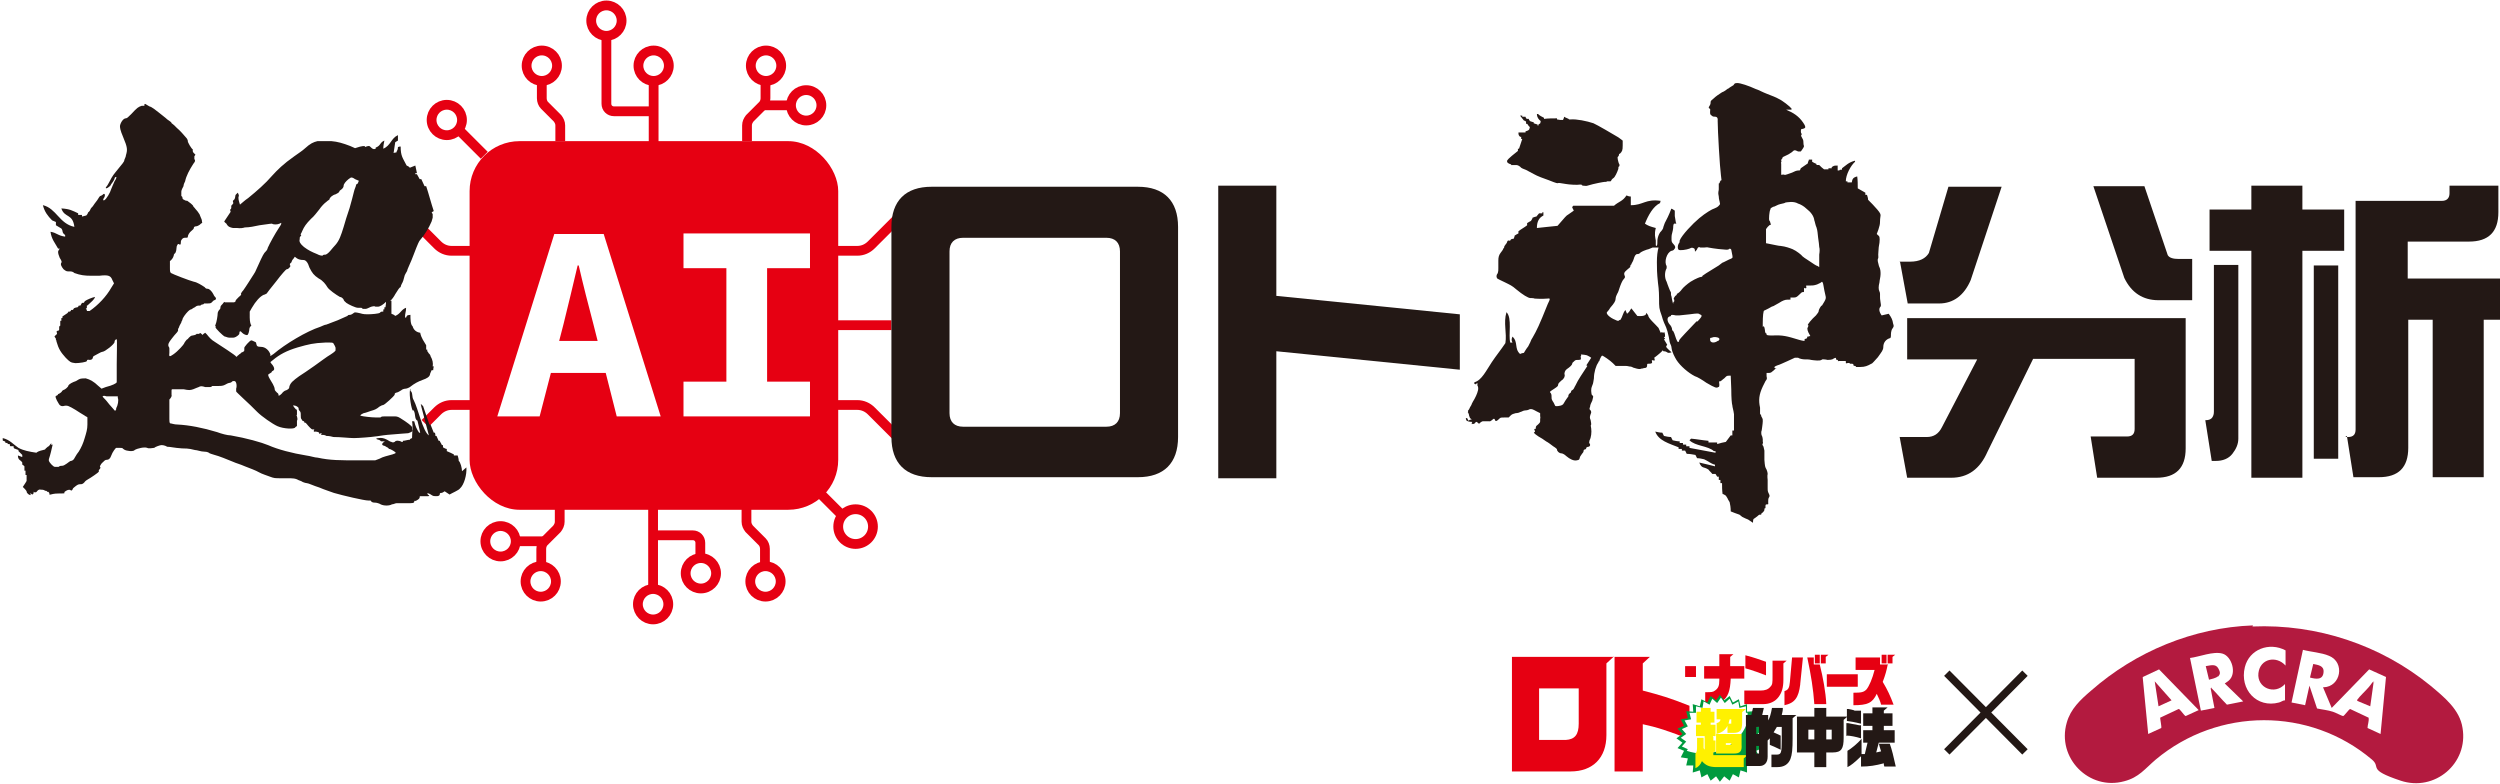 <?xml version="1.0" encoding="UTF-8"?>
<svg id="_レイヤー_1" data-name="レイヤー_1" xmlns="http://www.w3.org/2000/svg" xmlns:xlink="http://www.w3.org/1999/xlink" version="1.1" viewBox="0 0 460.5 144.4">
  <!-- Generator: Adobe Illustrator 29.0.1, SVG Export Plug-In . SVG Version: 2.1.0 Build 192)  -->
  <defs>
    <style>
      .st0, .st1, .st2, .st3 {
        fill: none;
      }

      .st4 {
        mask: url(#mask);
      }

      .st5 {
        filter: url(#luminosity-noclip);
      }

      .st1 {
        stroke: #231815;
        stroke-width: 1.4px;
      }

      .st1, .st2 {
        stroke-miterlimit: 10;
      }

      .st6 {
        fill: #b31a3f;
      }

      .st7 {
        fill: #b31b3f;
      }

      .st8, .st9 {
        fill: #231815;
      }

      .st10 {
        clip-path: url(#clippath-1);
      }

      .st11 {
        clip-path: url(#clippath-2);
      }

      .st12 {
        fill: #fff;
      }

      .st13 {
        fill: #c75a62;
      }

      .st2, .st3 {
        stroke: #e60012;
        stroke-width: 1.8px;
      }

      .st14 {
        fill: #009a3e;
      }

      .st15 {
        fill: #d58586;
      }

      .st9 {
        fill-rule: evenodd;
      }

      .st16 {
        fill: #fff100;
      }

      .st17 {
        fill: #e60012;
      }

      .st18 {
        clip-path: url(#clippath);
      }

      .st19 {
        fill: url(#_名称未設定グラデーション_14);
      }

      .st20 {
        fill: url(#_名称未設定グラデーション_16);
      }

      .st3 {
        stroke-linejoin: round;
      }
    </style>
    <clipPath id="clippath">
      <rect class="st0" x="307.9" y="127.4" width="15.4" height="11.8"/>
    </clipPath>
    <filter id="luminosity-noclip" x="303.5" y="121.7" width="24.3" height="23.3" color-interpolation-filters="sRGB" filterUnits="userSpaceOnUse">
      <feFlood flood-color="#fff" result="bg"/>
      <feBlend in="SourceGraphic" in2="bg"/>
    </filter>
    <linearGradient id="_名称未設定グラデーション_14" data-name="名称未設定グラデーション 14" x1="-3041.5" y1="554.9" x2="-3041.3" y2="554.9" gradientTransform="translate(-251275.6 -45771.2) rotate(-180) scale(82.7 -82.7)" gradientUnits="userSpaceOnUse">
      <stop offset="0" stop-color="#fff"/>
      <stop offset="1" stop-color="#000"/>
    </linearGradient>
    <mask id="mask" x="303.5" y="121.7" width="24.3" height="23.3" maskUnits="userSpaceOnUse">
      <g class="st5">
        <rect class="st19" x="307.1" y="123.9" width="17.1" height="18.9" transform="translate(64.6 366.6) rotate(-65.8)"/>
      </g>
    </mask>
    <clipPath id="clippath-1">
      <rect class="st0" x="307.9" y="127.4" width="15.4" height="11.8"/>
    </clipPath>
    <clipPath id="clippath-2">
      <path class="st0" d="M322,131.3h-.4s0-1.2,0-1.2l-1.2.3-.2-1.2-1.1.6-.5-1.1-.9.8-.7-1-.7,1-.9-.8-.5,1.1-1.1-.6-.2,1.2-1.2-.3v1.2s-1.2,0-1.2,0l.3,1.2-1.2.2.6,1.1-1.1.5.8.9-1,.7,1,.7-.8.9,1.1.5-.2.3c.9.3,1.9.5,3,.5,4.5,0,8.2-3.4,8.6-7.7"/>
    </clipPath>
    <linearGradient id="_名称未設定グラデーション_16" data-name="名称未設定グラデーション 16" x1="-2989.6" y1="525.8" x2="-2989.4" y2="525.8" gradientTransform="translate(287273.2 50604.2) scale(96 -96)" gradientUnits="userSpaceOnUse">
      <stop offset="0" stop-color="#efefef"/>
      <stop offset="0" stop-color="#efefef"/>
      <stop offset="1" stop-color="#fff"/>
    </linearGradient>
  </defs>
  <g>
    <line class="st2" x1="154.1" y1="59.9" x2="164.2" y2="59.9"/>
    <g>
      <rect class="st17" x="86.5" y="26" width="67.9" height="67.9" rx="9.2" ry="9.2"/>
      <g>
        <path class="st12" d="M102.1,43.1h9.1l10.5,33.6h-8.1l-4.3-17c-.9-3.4-1.9-7.3-2.7-10.8h-.2c-.8,3.5-1.8,7.5-2.6,10.8l-4.4,17h-7.8l10.5-33.6ZM98.5,62.8h16.1v5.9h-16.1v-5.9Z"/>
        <path class="st12" d="M125.9,70.3h7.9v-20.9h-7.9v-6.4h23.3v6.4h-7.9v20.9h7.9v6.4h-23.3v-6.4Z"/>
      </g>
    </g>
    <path class="st2" d="M154.1,46.2h3.8c1,0,1.9-.4,2.6-1.1l4.7-4.7"/>
    <path class="st2" d="M154.1,74.6h3.8c1,0,1.9.4,2.6,1.1l4.7,4.7"/>
    <path class="st2" d="M87,74.6h-3.8c-1,0-1.9.4-2.6,1.1l-2.3,2.3"/>
    <path class="st2" d="M87,46.2h-3.8c-1,0-1.9-.4-2.6-1.1l-4.7-4.7"/>
    <circle class="st3" cx="82.3" cy="22.1" r="2.8"/>
    <line class="st3" x1="89.2" y1="28.6" x2="84.8" y2="24.2"/>
    <g>
      <circle class="st3" cx="157.6" cy="97" r="3.2"/>
      <line class="st3" x1="150.7" y1="90.5" x2="155.1" y2="94.9"/>
    </g>
    <g>
      <line class="st2" x1="120.4" y1="28" x2="120.4" y2="15.1"/>
      <circle class="st3" cx="120.4" cy="12.1" r="2.8"/>
    </g>
    <circle class="st3" cx="111.7" cy="3.8" r="2.8"/>
    <circle class="st3" cx="148.5" cy="19.4" r="2.8"/>
    <g>
      <g>
        <circle class="st3" cx="99.8" cy="12.1" r="2.8"/>
        <path class="st3" d="M103.2,26v-2.9c0-.5-.2-.9-.5-1.3l-2.4-2.4c-.3-.3-.5-.8-.5-1.3v-3.5"/>
      </g>
      <g>
        <circle class="st3" cx="141.1" cy="12.1" r="2.8"/>
        <path class="st3" d="M137.6,26v-2.9c0-.5.2-.9.5-1.3l2.4-2.4c.3-.3.5-.8.5-1.3v-3.5"/>
      </g>
    </g>
    <path class="st3" d="M119.8,20.5h-6.7c-.8,0-1.4-.6-1.4-1.4V6.6"/>
    <line class="st3" x1="140.6" y1="19.4" x2="146" y2="19.4"/>
    <g>
      <g>
        <line class="st2" x1="120.3" y1="91.2" x2="120.3" y2="108.4"/>
        <circle class="st3" cx="120.3" cy="111.3" r="2.8"/>
      </g>
      <circle class="st3" cx="129.1" cy="105.6" r="2.8"/>
      <circle class="st3" cx="92.2" cy="99.7" r="2.8"/>
      <g>
        <g>
          <circle class="st3" cx="141" cy="107.1" r="2.8"/>
          <path class="st3" d="M137.5,93.2v2.9c0,.5.2.9.5,1.3l2.4,2.4c.3.3.5.8.5,1.3v3.5"/>
        </g>
        <g>
          <circle class="st3" cx="99.6" cy="107.1" r="2.8"/>
          <path class="st3" d="M103.1,93.2v2.9c0,.5-.2.9-.5,1.3l-2.4,2.4c-.3.3-.5.8-.5,1.3v3.5"/>
        </g>
      </g>
      <path class="st3" d="M120.9,98.6h6.7c.8,0,1.4.6,1.4,1.4v2.7"/>
      <line class="st3" x1="100.2" y1="99.7" x2="94.7" y2="99.7"/>
    </g>
  </g>
  <g>
    <path class="st9" d="M278.3,30.4c.5,0,.7,0,.9,0,.2,0,.4,0,.8.3,0,0,.2.2.2.2,0,0,0,0,0,0,.3.2.7.3.9.4.3.2,1,.5,1.5.8s1.8.8,2.7,1.1c1.5.6,1.6.6,1.8.5,0,0,.3,0,1.4.2.5.1,2.1.2,2.5.1q.3,0,.3,0c0,0,.1.2.3.2.3,0,.6.1.8,0,1.3-.4,3-.7,3.2-.7h.3c0,0,0-.1.2-.1s.2,0,.3,0c0,0,.3,0,.2,0,0,0,0,0,0,0s.2,0,.2-.2c0,0,.2-.3.4-.4.3-.2.7-1.1.9-1.7,0-.3,0-.4.2-.5,0,0,0-.2,0-.3-.2-.3-.2-.6-.3-.9,0-.3-.1-.4,0-.5,0,0,.2-.2.2-.3s0-.3.2-.3c.4-.4.5-.6.5-1.5v-.9s-.8-.6-.8-.6c-1-.6-3.9-2.3-4.6-2.6-1.2-.4-3.1-.8-4.2-.7s-.1,0-.2,0c-.3-.2-.7-.3-1-.5,0,.2-.1.4-.2.6-.4,0-.7,0-1.1-.1v-.2c-.8,0-1.6,0-2.4.1v-.2c-.4-.2-.8-.4-1.1-.7h-.2c0,.6.3,1,.7,1.3-.1.5,0,.4-.4.6v.2c0,0-.1,0-.2,0v-.2c-.2,0-.4-.1-.7-.2v-.2c-.2,0-.4-.1-.7-.2,0-.1-.2-.2-.2-.4h-.4c0-.1-.2-.2-.2-.4h-.6s0,0,0-.2h-.4c.2.3.5.6.7.9.1,0,.3.1.4.2v.4c0,0,.2,0,.2,0,.2.2.2.4.5.6-.1.6-.2.6-.8.8v.2c-.4,0-.8,0-1.3,0,0,.4,0,.5.3.8h.2c0,.1,0,.2,0,.4h.2c-.2.6-.4,1.2-.6,1.8h-.2c0,.1,0,.2,0,.4-1.9,1.5-2,1.7-2,1.9s.1.4.8.6Z"/>
    <path class="st9" d="M346.6,58.1c-.5-.7-.5-1.2-.3-1.5.2-.2.2-.3.1-.9s-.1-.8-.1-1,0-.4,0-.5c0-.2,0-.3-.1-.5-.2-.4-.2-.9,0-1.7,0-.3.2-1,.2-1.5s0-.9-.3-1.5q-.3-1-.2-1.3c.2-.3,0-.5.1-1.3,0-.4.1-1.3.2-1.7.1-1,0-1.2-.3-1.4l-.2-.2.3-.8c.2-.7.3-.9.3-1.5s.1-.9.1-1.1,0-.4-.6-1.1c-.5-.6-1.2-1.3-1.7-1.8,0-.3-.1-.6-.2-.9h-.3c0-.1,0-.3,0-.4-.5-.3-.9-.5-1.4-.8,0-.7,0-1.5-.1-2.2-.8.2-.9.5-1,1.1h-.8s0-.1,0-.2h-.3c0-1.2.9-2.9,1.7-3.6v-.2c-1.2.3-1.7.9-2.4,1.4v.2c-.4.3-.2-.2-.5.2h-.3c0-.3,0-.6,0-.9-.6,0-.7,0-1.1.3v.2c0,0-.2,0-.3,0h-.3c0,0,0,.2,0,.2h-.8c-.3-.2-.6-.5-.9-.8h-.5s0-.1,0-.2c-.3-.1-.6-.3-.8-.4v-.4c-.2,0-.4,0-.6,0,0,.2-.2.4-.2.7-.4.3-.9.6-1.3.9,0,.1-.1.3-.2.4,0,0-.1,0-.2,0h0s0,0,0,0c-.4,0-.8.2-1.2.4-.6.2-1.3.5-1.4.4s-.4,0-.6,0c0,0,0,0,0-.3,0-.3,0-.6,0-.8s0-.5,0-.6,0-.2,0-.3c0-.2-.1-.2,0-.3s0-.3,0-.3,0-.3.2-.4c0-.3.2-.3.8-.6.5-.2.8-.5,1-.6.4-.4.5-.4,1.1-.1.3,0,.5,0,.5,0s.2-.2.3-.4c.3-.4.3-.6.3-.6s-.1-.2-.1-.5,0-.6-.2-.9c-.2-.4-.3-.5-.2-.6,0,0,.2-.3,0-.3-.1-.2-.1-.7,0-.8s.3,0,.4-.1c.4-.1.4-.3.2-.7-.7-1.2-1.6-2-3-2.6l-.4-.2h.5s.5,0,.5,0v-.2c-.3-.4-1.7-1.5-2.4-1.8-.3-.2-1.3-.6-2.1-.9-.8-.3-1.7-.8-2.1-.9-1.3-.6-2.8-1.1-3.4-1.1s-.5.2-.7.4c-.3.2-.7.4-.9.6-.2,0-.6.5-1.2.7-.5.3-1.2.8-1.5,1.1-.5.4-.6.5-.6.7s0,.4-.2.7c-.2.3-.2.4,0,.5s.1.2.1.6,0,.5.3.7c.2.2.4.2.6.2q.6,0,.5.8c0,1.7.4,8.6.6,10s.1.8,0,.9c0,0-.2.3-.2.3s0,.3-.2.3c0,.2,0,.3,0,.4s0,.4,0,.7-.2.5,0,1.3c0,.5.2,1,.2,1.2.1.2,0,.3-.3.6-.2.2-.5.3-.7.4-.4.1-1.6.8-2.8,1.8s-3.2,3.1-3.6,4.1c0,.2,0,.4-.2.6-.2.4-.2.9,0,1.1.2.2,1.5,0,2-.2.4-.2.5-.2.7-.1.2,0,.3.2.3.4s0,.3.1.2.3-.3.4-.6q.2-.3.5-.1c.2,0,.5,0,.7,0s.6-.1.8,0c1,.2,2.9.4,3.3.4s.5-.1.6-.2c0,0,.2,0,.3.2.2,1,.3,1.4.2,1.5s-.3.2-.6.3c0,0-.8.4-1,.5-.2,0-.6.4-.9.6-2.3,1.4-2.9,1.8-3,1.9,0,0,0,.2-.2.2-.3,0-1.1.4-1.3.5,0,0-.5.3-.7.4-.6.4-1.4,1.1-1.6,1.4-.2.3-.7.8-.9.8s0,0,0,0,0,.3-.3.4c-.3.4-.4.6-.2.7,0,0,0,.2,0,.3,0,0-.2.2-.2.3s0,.2,0,.2-.1-.3-.2-.8c-.1-.4-.1-.8-.2-.8,0,0,0-.2,0-.3,0-.2,0-.3-.1-.4,0,0-.2-.4-.3-.7-.1-.3-.4-1-.4-1.1-.4-.7-.4-1.8,0-2.5q0-.2,0-.4c-.5-.7,0-2.5.9-2.8.2,0,.5-.2.5-.3.3-.3.2-.6-.2-1-.2-.2-.3-.4-.3-.7v-.5c0,0,0-.4.1-.7s.2-.9.2-1c0-.6.1-.9.3-.8.2,0,.4,0,.2-.2,0,0-.1-.5-.2-1.2v-1c0,0-.3-.2-.3-.2-.3-.2-.4-.2-.4,0s0,0,0,0,0,0,0,0-.2,0,0,0c0,0-.4,1.1-1,2.2-.2.3-.3.8-.4,1,0,.3-.3.7-.6,1q-.4.6-.5,1.4c0,.4,0,.9-.1,1.1,0,0,0,0,0,0,0,0-.1,0-.2-.1,0,0,0-.2,0-.3,0-.2,0-.3,0-.6-.1-.6-.3-1.1,0-2.3-1.1-.3-1.4-.4-2-.8.6-1.5,1.5-3.2,2.8-3.8,0-.1,0-.2.1-.4-2.8-.4-3.2.8-5.5.8,0-.5,0-1.1,0-1.6-.3,0-.6-.1-.8-.2-.7,1.1-1.4,1.1-2.3,1.9-.3,0-.7,0-1,0-2.2,0-4.3,0-6.5,0,0,0-.2.2-.2.3.1.2.2.4.3.6,0,0,0,0,0,0,0,0-.7.5-1,.7-.4.2-.6.5-2,2.1,0,0,0,0,0,0-1.3.1-2.6.3-3.8.4,0-1.2.4-1.9,1.2-2.3,0-.2,0-.4,0-.6h-.2c0,0,0,.1,0,.2-.2,0-.4,0-.6,0-.2.2-.3.4-.5.6-.2,0-.4.1-.7.2,0,.2-.2.4-.3.6-.2.1-.4.2-.7.4v.4c-.5.4-1.1.7-1.6,1.1,0,.1,0,.3,0,.4-.2.1-.4.2-.7.4,0,.2-.1.4-.2.6,0,0-.1,0-.2,0-.2,0-.4.2-.4.3s-.2,0-.3,0-.2,0-.3.3c0,.2-.3.4-.3.5-.2.2-.2.3-.2.3s0,.3-.2.4c0,.2-.3.5-.5.8-.3.4-.4.8-.4,1.4,0,.5,0,1.2,0,1.4,0,.4,0,.6-.1.9-.3.4-.3.7-.1,1,0,0,.7.4,1.4.7,1,.5,1.3.6,2.1,1.3,1.2,1,2.2,1.6,2.6,1.6.2,0,.6,0,.8.1.4,0,1.1.1,2.3,0,.6-.1.6,0,.1,1-1.6,4-2,4.8-2.8,6.2-.3.4-.4.9-.5,1,0,0-.2.4-.3.6-.4.5-.6.9-.8,1.2-.2,0-.5.1-.7.2-1.1-1-.3-2.2-1.4-3.2-.2.5-.2.7,0,1.1h-.4c-.4-1.4.4-4.5-.7-5.6-.6,2,.1,3.8-.2,5.7-.8,1.2-1.7,2.3-2.5,3.5-1,1.5-1.9,3.4-3.2,3.7,0,.2-.2.3.3.4,0,0,0-.1.1-.2,0,0,.2,0,.2.1,0,0,0,.1-.1.2.4.6.1,1.3-.2,2-.1.2-.2.4-.3.6-.2.3-.4.7-.5.9,0,.2-.3.5-.4.8s-.3.4-.3.5.1.2,0,.3-.2,0,0,0c0,0,.2.2.2.5.1.2.1.5.3.6l.2.2h-.3c-.3.2-.4.2-.4.1,0-.2-.1-.4-.3-.4s0,.3,0,.4c.1.2.6.3.9.3s.2,0,.1.2c0,.2,0,.3.1.2s.2,0,.2,0,0,0,0,0,.2,0,.4-.3c0,0,0,0,.1-.1.2,0,.3.2.5.3,0,0,0,0,0,.1.2-.2.4-.4.7-.5.2,0,.3,0,.6,0h.7c0,.1.4-.2.4-.2.4-.4.5-.3.6,0s.4.1.7-.2.3-.3,1-.3h.8c0,0,.2-.2.4-.4.2-.2.5-.3.9-.4.3,0,.7-.1.8-.2.2,0,.6-.3.9-.3s.7-.1.8-.2c.4-.1.5-.1,1.4.4l.6.3v.5c0,.3.1.4,0,.5,0,0,0,.3,0,.4,0,.3,0,.3-.4.7-.4.3-.4.4-.4.6s0,.2-.2.2,0,.2,0,.3c.1.2,0,.3,0,.3-.3,0-.2.2.7.8.4.2,1,.6,1.4.9.4.2.9.6,1.3.9.5.3.7.5.7.6,0,.3.4.7.8.7.2,0,.6.2.9.5.7.6,1.4.9,1.9.8s.5-.1.6-.5c0-.2.3-.5.4-.7.2-.2.3-.4.3-.5s0-.3.2-.3.3-.2.3-.3.2-.2.3-.2c.4,0,.5-.4.3-.6-.1-.2-.1-.2,0-.6.3-.5.4-1.5.3-2.2-.1-.4-.1-.6,0-.7,0-.2,0-.3-.1-.8-.2-.5-.2-.6.1-1.4q0-.3-.1-.4c-.2-.2-.3-.2-.1-.7,0-.3.2-.7.4-1.1.2-.7.2-.8.1-.9,0,0-.2-.2-.2-.2s-.1-.4-.1-.7,0-.5.2-1c.2-.4.2-.8.3-1.3,0-1.1.4-2.4.8-2.9,0-.2.2-.3.2-.3,0-.2.4-1,.5-1,.2,0,1.5.9,2,1.4l.5.5h.8c.5,0,.9,0,1,0,0,0,.4,0,.7.1.3,0,.6.1.7.2,0,0,.4.1.7.2.4.1.7.1.8,0,0,0,.3,0,.5-.1.5,0,.6-.2.6-.5s0-.3.3-.3c.5,0,.7-.1.6-.4s0-.3.3-.2c.2,0,.3,0,.2,0,0-.1,0-.3-.1-.5.7-.5,1.6-1.3,1.6-1.4,0,0,0,.1.1.2.9,0,.5.5,1.5.2-.3-.3-.7-.6-1-1,0-.1.1-.3.2-.4-.2-.3-.4-.7-.6-1,0,0,.1,0,.2-.1,0-.1-.2-.2-.2-.3,0,0,.1,0,.2-.1,0-.4,0-.4-.1-.8-.4.1-.1.1-.5,0,0,0-.1,0-.2.1-.1-.3-.3-.6-.4-.9-.6-.7-1.9-1.8-1.9-2.3-.1-.2-.2-.3-.4-.5.2.8-1.5.6-1.6.6-.4-.5-.7-.9-1.1-1.4-.4.5-.2.5-.8,1-.1-.2-.2-.5-.3-.7-.5.6-.5,1.2-.9,1.8-.1,0-.3.1-.4.2-.2,0-.4-.1-.6-.2-1-.4-1.7-1.1-1.5-1.4,0,0,.4-.4.6-.8.8-.9,1-1.3,1-1.7,0-.3.2-.7.3-.9.2-.3.3-.7.4-1,.2-.6.5-1.4.8-1.7q.3-.3.2-.5c-.2-.5-.2-.7.4-1.2.5-.4.6-.5.6-.6s0-.3.2-.4c0-.2.3-.5.4-.9.2-.7.4-1,.7-1s.4-.1.6-.3c.3-.2.8-.4,1.1-.5.5-.1.8-.3,1.1-.4.4,0,.7,0,1.1,0-.2.7-.3,1.6-.3,2.7,0,1.1,0,1.9.2,3.8.2,1.3.2,2.6.2,2.8,0,1.8,0,1.9.5,3.3.2.8.6,1.7.8,2.1.2.5.3.9.5,1.8.1.8.2,1.1.3,1.3,0,0,.2.4.2.7.1.8.6,1.7.9,2.2.7,1.1,2.2,2.4,3.4,3,.4.1,1.4.7,2.1,1.2,1.7,1,1.9,1,2.2.8.2,0,.2-.2.2-.5s-.1-.5,0-.6q0-.2,0,0c0,0,0,.2.4-.1.2-.2.5-.4.5-.4s.2-.2.3-.3c.2-.2.4-.2.6-.2h.3s.1,2.5.1,2.5c0,1.6.1,2.7.2,3,0,.3.2.8.3,1.6,0,0,0,0,0-.1,0,1,0,2,0,3.1h-.3c0,.3,0,.6,0,.9h-.3c-.3.4-.6.8-.9,1.2-.5.1-1,.2-1.6.4v-.3c-.5,0-1.1,0-1.6,0v-.3c-1.1-.1-2.1-.3-3.2-.4-.3.3,0,0-.3.3,1.1,1.1,3.4,1,4.5,2h.3c0,0,0,.2,0,.3-1.6-.3-3.2-.6-4.8-.9v-.3c-.2,0-.4,0-.6,0v-.3c-.2,0-.4,0-.6,0v-.3c-.2,0-.4,0-.6,0v-.3c-.4,0-.9-.1-1.3-.2-.1-.2-.2-.4-.3-.6-.4,0-.9-.1-1.3-.2-.1-.2-.2-.4-.3-.6-.4,0-.9-.1-1.3-.2.6,1.7,2.6,2.2,4.3,2.9v.3c.2,0,.4,0,.6,0v.3c.2,0,.4,0,.6,0,.1.2.2.4.3.6.5,0,1.1.1,1.6.2.1.2.2.4.3.6.4,0,.9.1,1.3.2.7.3,1.2.8,2,1v.3c-.9-.2-1.9-.5-2.9-.7.5,1.2.8.7,1.7,1.3.2.3.5.5.7.8h.6c.1.2.2.3.3.5h.3c0,.2,0,.4,0,.6h.3c0,.2,0,.4,0,.6h.3c0,.6,0,1.3.1,2,.2,0,.4.2.6.3,0,0,0,0,0,0,.1.2.3.4.4.7.1.2.2.3.3.5.1.4.2,1,.2,1.7.5.2,1,.4,1.6.6.1.1.3.2.5.4.4.2.8.4,1.1.5.3.2.6.4.9.6,0-.2,0-.5.1-.7.2-.1.4-.3.7-.5.3-.3.4-.3.5-.3.2,0,.2,0,.2,0s0-.3.3-.4q.3-.3.3-.5c0-.2,0-.3.2-.3q0,0,0,0c0,0,0,0,0,0s0-.2,0-.3c0-.3,0-.4.3-.4s.2,0,.2-.4,0-.6.1-.8c.2-.3.2-.4,0-.8s-.2-.5-.2-1.2,0-.8,0-1c0-.2,0-.3,0-.3s-.1-.8,0-1.1c0,0,0-.3-.2-.8-.3-.5-.3-.6-.4-1.8v-1.7c-.1-.3-.1-.6-.2-.8-.2-.2-.2-.5-.1-.5s0-.3,0-.4,0-.3,0-.4-.1-.6-.2-.7c-.1-.2-.1-.8,0-.9,0,0,.2-1.3.2-1.7s0-.4-.1-.6c-.1-.2-.2-.3-.2-.4s0-.3-.1-.2c0,0-.1-.2-.1-.2,0-.2,0-.4,0-1.1-.3-1.4-.2-2.4.5-3.9l.5-1c.3-.4.3-.4.2-.9v-.6s.3,0,.3,0c.3,0,.5,0,.8-.3.3-.2.4-.4.6-.5s.3,0,0,0c0,0-.2-.2-.3-.2,0,0,0-.2.6-.4.4-.1,1.2-.5,1.9-.8l1.3-.6h.6c.3.2.9.3,1.2.3.4,0,.9,0,1.2.1.7.1,1.6.2,1.9,0,0,0,.3-.2.4-.1,0,0,.4,0,.7.1q.6,0,.9-.1c.5-.3.7-.4.7-.1q0,.2.2.2c.2,0,.3,0,.2,0-.2.2,0,.3.1.2,0,0,.3,0,.5,0,.2,0,.5,0,.6,0q.3,0,.2.2c0,.2,0,.3.2.2.5-.1.6,0,.5.1,0,0,0,0,.2,0,.3,0,.5,0,.5.2s.1.2.2.2.2,0,.3.2c0,0,.2,0,.8,0,.8,0,1.3-.2,2-.6.2,0,.7-.7,1.2-1.2.7-1,1-1.3,1-1.9,0-.8.5-1.4,1.2-1.6,0,0,.2,0,.2-.4s0-1,.3-1.4c.2-.3.3-.4.1-.9-.1-.7-.3-1.1-.8-1.8ZM292.4,67.4c-.9,1.4-1.7,2.5-2.2,3.6-.2.3-.3.7-.5.8s-.3.2-.3.3,0,.2-.2.3c0,0-.3.3-.3.4s0,.2,0,.2-.6.8-.8,1.2c-.2.4-.4.5-1.1.6s-.5-.1-.8-.6c-.4-.6-.4-.7-.4-1s0-.5-.1-.7c-.1-.2-.2-.2-.2-.3s.5-.4.8-.6c.6-.4.7-.5.7-.7,0-.3.3-.5.6-.8.5-.3.7-.8.6-1.1-.1-.3.1-.8.4-1,.6-.4,1-.8,1-1s.2-.3.3-.4c.2-.2.3-.3.6-.3s.4,0,.2,0c0,0-.2,0,0,0,0,0,.3,0,.5-.1,0,0,0-.2,0-.3q-.1-.2,0-.3t0-.3c-.2,0,.5,0,.9.1.2,0,.5.2.7.3l.3.2-.9,1.4ZM312.5,59.2c-1.4,1.5-3.1,3.2-3.2,3.5,0,0,0,.3-.2.3s-.5-1-.7-1.6c-.1-.2-.2-.5-.3-.5s-.1-.2-.1-.2c0-.3-.2-.7-.5-1-.4-.5-.5-1.2,0-1.4,0,0,.3,0,.3-.2q0-.2.9,0c.2,0,.5,0,.6,0s1-.1,1.9-.2c1.5-.2,1.7-.2,1.9,0,.5.2.5.3-.4,1.3ZM316.4,62.8c-.7.5-1.4.3-1.4-.2s0-.3.3-.4c.4-.2.9-.1,1.2,0,.3.2.3.3,0,.6ZM325.3,43.4v-1.2s.3-.4.3-.4c.2-.2.4-.4.5-.4s.2,0,0-.3c0-.2-.1-.4-.2-.5-.1-.2,0-1.7.2-2,0-.3.2-.3.5-.5.3,0,.8-.4,1.3-.5.5-.1.9-.2,1-.3,0,0,.7-.1,1-.1q.8,0,1.3.3c.4.1,1.1.5,1.5.9.9.7,1.4,1.4,1.5,2.2.1.2.2.9.4,1.3.2.6.2,1.1.3,1.9s.2,1.3.2,1.7c.1.3.1.8,0,1.4,0,.4,0,1.2,0,1.6v.7s-.3-.2-.3-.2c-.2,0-.9-.5-1.5-.9-.8-.5-1.2-.8-1.3-.9-.1-.2-1.1-1-1.8-1.3-.5-.2-1.3-.5-2.2-.6-.4,0-1.1-.2-1.7-.3l-1-.2v-1.3ZM335.5,56.3c-.3.4-.5.8-.5,1s-.2.4-.5.8c-.8.7-1.6,1.7-1.5,1.8.2,0,.1.2,0,.4-.2.2,0,.8.3,1.3s.1.2-.2.4c-.2,0-.3,0-.2.2,0,0,0,0-.2.2-.2,0-.3,0-.3.2s0,0,0,.2c0,0-.3,0-1-.2-2.3-.7-3-.9-5-.8-.9,0-1-.1-1-.2s0-.2-.1-.2-.2-.3-.2-.6c-.1-.7-.2-.8-.4-.6,0,.2,0,0,0-.6,0-1.3.1-2.5.3-2.4,0,0,.4-.2.8-.4.5-.3.7-.4.8-.4s.5-.3,1.1-.6q.9-.6,1.5-.6c.6,0,.7,0,.6-.2,0-.2,0-.3,0-.2,0,0,.2,0,.3,0,0,0,.2,0,.4,0,.3,0,.5-.1.9-.5.4-.4.5-.5.7-.5s.2,0,.2-.2,0-.3,0-.3,0,0,0-.2,0,0,.2,0,.3,0,.2-.3v-.2c-.1,0,.6,0,.6,0,.5,0,.8,0,1.4-.2.5-.2.8-.4.9-.5,0,0,.2,0,.3.8.1.5.2,1.2.3,1.5.2.8.2.8-.6,2.1Z"/>
  </g>
  <g>
    <g>
      <path class="st17" d="M302.6,127.2v-5l1.3-1.2h-6.5v21.1h5.2v-8.7c2.4.5,5,1.3,8.6,2.8v-6.2c-3.8-1.5-5.2-1.9-8.6-2.8"/>
      <path class="st17" d="M288.4,136.3h-4.9v-9.5h7.3v6.5c0,2-.7,2.9-2.4,3M297.3,121h-18.8v21.1h10.8c4.1,0,6.6-2.5,6.6-6.7v-13.2l1.4-1.3Z"/>
    </g>
    <rect class="st17" x="310.4" y="122.7" width="2" height="2"/>
    <g>
      <path class="st17" d="M318.7,122.7v-1.7l.6-.5h-2.6v2.2h-2.8v2.3h2.8v.3c0,1-.2,1.5-.8,1.9-.4.3-.6.3-1.8.3v2.3c1.7,0,2.4-.1,3.1-.6,1.1-.8,1.5-1.9,1.6-4.2h2.5v-2.3h-2.5Z"/>
      <path class="st17" d="M321.5,123.1c1.4.4,2.8.9,3.8,1.3v-2.5c-1.5-.5-1.9-.7-3.8-1.2v2.5ZM329.2,121.7h-2.7v2.8c0,1.3,0,1.6-.4,2-.4.5-1,.7-1.8.7h-3v2.5h3.5c1.2,0,2.2-.5,2.8-1.3.6-.8.9-1.7.9-3.2v-3l.6-.5Z"/>
    </g>
    <rect class="st17" x="336.5" y="124.2" width="5.7" height="2.3"/>
    <g>
      <path class="st17" d="M347.8,122.4h-1.5v-1.3h-4.5v2.3h3.5c-.4,1.6-1,3-1.5,3.6-.5.5-.9.6-2.4.6v2.3c2.6,0,3.5-.4,4.3-2.1.3.6.7,1.5.8,2h2.3c-.6-1.6-1.1-2.7-2-4.2.5-1.3.7-2.1.9-3.1M346.6,122.2h.9v-1.6h-.9v1.6ZM347.7,122.2h.9v-1.6h-.9v1.6ZM349.1,120.6h-.5v.4l.5-.4Z"/>
      <path class="st17" d="M331.6,126l.5-4.9h-2l-.4,4.5c-.1,1.1-.3,1.5-1,1.7v2.6c1.9-.4,2.6-1.4,2.9-3.8M335.2,122.4h-1.1v-1.3h-1.2c.7,3.3,1.1,5.8,1.3,8.6h2.2c-.1-2.2-.6-4.9-1.2-7.3M334.3,122.2h.9v-1.6h-.9v1.6ZM336.8,120.6h-1.4v1.6h.9v-1.2l.5-.4Z"/>
    </g>
    <polygon class="st14" points="316.1 129 315.1 128.2 314.5 129.4 313.4 128.8 313.1 130.1 311.8 129.7 311.9 131.1 310.6 131 310.9 132.3 309.6 132.5 310.2 133.7 309 134.2 309.9 135.2 308.8 136 309.9 136.8 309 137.8 310.2 138.3 309.6 139.5 310.9 139.7 310.6 141 311.9 141 311.8 142.3 313.1 141.9 313.4 143.2 314.5 142.6 315.1 143.8 316.1 143 316.8 144 317.6 143 318.6 143.8 319.2 142.6 320.3 143.2 320.6 141.9 321.8 142.3 321.8 141 323.1 141 322.8 139.7 324.1 139.5 323.5 138.3 324.6 137.8 323.8 136.8 324.8 136 323.8 135.2 324.6 134.2 323.5 133.7 324.1 132.5 322.8 132.3 323.1 131 321.8 131.1 321.8 129.7 320.6 130.1 320.3 128.8 319.2 129.4 318.6 128.2 317.6 129 316.8 128 316.1 129"/>
    <g>
      <g class="st18">
        <g class="st4">
          <g class="st10">
            <g class="st11">
              <rect class="st20" x="309.2" y="128.5" width="12.7" height="10.6"/>
            </g>
          </g>
        </g>
      </g>
      <path class="st16" d="M315.5,135.6h.5v-2.1h-.9v-.4h.7v-2h-.7v-.7h-1.8v.7h-.8v2h.8v.4h-.9v2.1h1.6v2.5l-.2-.3c0-.5,0-.8,0-1.1v-.8h-1.2v1.4c0,.8,0,1.2-.3,1.5v2.7c.5-.2.9-.6,1.2-1.3.7.8,1.4,1.1,2.7,1.1h5v-1.6l.7-.6h-5.5c-.3,0-.4,0-.8,0v-.6h.4v-2.1h-.4v-.6ZM318.9,137.2h-1v-.3h1v.3ZM320.8,137.2v-2h-4.7v3.6h3.3c1.1,0,1.5-.4,1.4-1.6M320.9,131.2l.7-.6h-.7v.6Z"/>
      <path class="st16" d="M318.4,133.3c.1-.4.1-.5.2-.8h.3v.8h-.6ZM316.1,135.2c1-.2,1.7-.7,2.1-1.5v1.3h1c1.3,0,1.7-.4,1.7-1.9v-2.5h-4.7v1.9h.7c0,.4-.3.6-.7.7v1.9Z"/>
      <path class="st8" d="M324,138.8h-.5v-1.4h.5v1.4ZM324,135.2h-.5v-1.3h.5v1.3ZM330.4,131.7h-2.2c.1-.5.2-.7.2-1.3h-2c-.2,1.1-.4,1.8-.7,2.3v-1h-1.1l.3-1.3h-2l-.3,1.3h-1v9.4h2.5c.9,0,1.5-.6,1.5-1.7v-3l.4-.4v1.2c.7.3,1.2.5,2,.9v-2.6c-.8-.4-.9-.4-1.3-.6.2-.3.3-.5.6-1h.9v2.2c0,2.8-.1,2.9-1.1,2.9h-.8v2.3h1.1c1.2,0,2-.5,2.4-1.5.3-.8.4-1.8.4-3.8v-3.7l.7-.6h-.7Z"/>
      <path class="st8" d="M337.4,136.2h-1v-1.8h1v1.8ZM334.2,136.2h-1.1v-1.8h1.1v1.8ZM339.6,136v-4h-3.2v-1.6h-2.2v1.6h-3.2v6.6h3.2v2.7h2.2v-2.7h1.2c1.6,0,2-.7,2-2.7M340.3,132h-.7v.6l.7-.6Z"/>
      <path class="st8" d="M340.2,132.8c.8.1,1.3.2,2.6.5v-2.4c-.2,0-.3,0-.3,0h-.9c0-.1-1.1-.3-1.1-.3h-.3s0,2.3,0,2.3ZM340.2,135.5c.6,0,1.6.2,2.6.5v-2.4h-.3s-2.1-.4-2.1-.4c0,0-.1,0-.3,0v2.4ZM346,136.8h3v-2.3h-2v-.8h1.6v-2.3h-1.6v-.5l.7-.6h-2.8v1.1h-1.7v2.3h1.7v.8h-1.7v2.3h.8l-.5,2.1c-.2,0-.3,0-.6,0v-2.8c-.8.9-1.9,1.8-2.6,2.2v3c.5-.2,1.4-.9,2.5-2v1.9c1.5,0,2.7-.2,4.2-.6,0,.3,0,.3.1.6h2.1c-.4-1.8-.7-3.1-1.1-4.2h-2c.2.9.3,1,.4,1.4-.4.1-.5.1-.9.2l.5-1.9Z"/>
    </g>
  </g>
  <g>
    <line class="st1" x1="358.6" y1="124" x2="373" y2="138.5"/>
    <line class="st1" x1="358.6" y1="138.5" x2="373" y2="124"/>
  </g>
  <g id="ARCRA-logo.psd">
    <g>
      <path class="st6" d="M414.9,115.4c11.9-.5,23.6,3.4,32.8,10.9,2.5,2.1,5.4,4.4,5.9,7.8,1.1,6.5-5.1,11.8-11.4,9.7s-3.5-2.4-5.3-3.9c-11.5-9.7-28.3-9.6-39.8,0-2,1.7-3.1,3.3-5.8,4-6.5,1.8-12.5-4.3-10.6-10.8.7-2.5,2.5-4.2,4.5-5.9,8.2-7.2,18.8-11.6,29.8-12Z"/>
      <path class="st12" d="M427.9,126.6l1.6,3.8,6.9-7.1,3.1,1.4-1,10.5-2.4-1.1c0-.6.3-1.2.2-1.9l-3.4-1.6c-.2,0-1.1,1.3-1.3,1.3s-1.5-.7-1.9-.8c-.9-.3-2-.4-2.9-.6l-1.4-4.2-.8,3.6-2.5-.5,2.1-9.7c1.5.4,3.4.5,4.8,1.1,3,1.2,2.2,5.7-1,5.8Z"/>
      <path class="st12" d="M407.2,126.8c.2,1.2.5,2.4.7,3.6l-2.5.5-2-9.7c1.7-.2,4.3-1.3,6-.8s2.7,3.7,1.1,5l-.7.5,3.4,3.3-3,.6c-1-1-1.9-2.1-2.9-3.1,0,0,0,0,0,0Z"/>
      <path class="st12" d="M397.9,132.2c0,.3.3,1.7.2,1.9l-2.4,1.1c-.3-3.4-.7-6.9-1-10.3v-.2s3-1.4,3-1.4l7.3,7.5-2.4,1.1c-.3-.1-1.1-1.4-1.3-1.3l-3.4,1.6Z"/>
      <path class="st12" d="M420.9,129c-.4,0-.7.3-1.1.4-4.1,1.1-7.3-2.4-6.3-6.5.8-3.3,4.5-4.7,7.5-3.1v2.8c-1.7-1.9-4.7-1.3-5,1.4s3,4.1,4.9,2v3Z"/>
      <path class="st15" d="M407.3,126.7h0s-.1,0,0-.1c0,0,0,0,.1.1Z"/>
      <path class="st7" d="M437.2,125.8c-.2,1.4-.4,2.9-.6,4.3l-2.4-1c0-.1,0-.1,0-.2.5-.7,1.5-1.6,2.1-2.3s.5-.7.8-1c0,0,.1,0,0,.1Z"/>
      <path class="st7" d="M425.5,124.8l.6-2.5c.9.2,2,.3,1.9,1.5-.1,1.5-1.4,1.3-2.5,1Z"/>
      <path class="st13" d="M437.2,125.8h0c0-.2,0-.3.1-.3,0,.1,0,.2,0,.3Z"/>
      <path class="st7" d="M408.5,124.6c-.3.3-1.2.5-1.6.6l-.6-2.5c.8-.1,1.8-.5,2.3.4s.3,1.1,0,1.5Z"/>
      <polygon class="st7" points="397.6 130.1 396.9 125.5 400 129 397.6 130.1"/>
    </g>
  </g>
  <g>
    <path class="st8" d="M164.2,80.5v-38.7c0-4.8,2.6-7.4,7.4-7.4h38c4.8,0,7.4,2.6,7.4,7.4v38.7c0,4.8-2.6,7.4-7.4,7.4h-38c-4.8,0-7.4-2.6-7.4-7.4ZM203.8,78.6c1.6,0,2.5-.9,2.5-2.5v-29.8c0-1.6-.9-2.5-2.5-2.5h-26.4c-1.6,0-2.5.9-2.5,2.5v29.8c0,1.6.9,2.5,2.5,2.5h26.4Z"/>
    <path class="st8" d="M224.4,34.2h10.7v20.3l33.8,3.4v10.2l-33.8-3.4v23.4h-10.7v-54Z"/>
  </g>
  <path class="st9" d="M85.1,86.8c0-.6-.3-1.7-.6-1.9,0-.3-.1-.7-.2-1-.2,0-.5,0-.7,0,0,0,0-.1,0-.2-.4-.2-.8-.4-1.3-.6,0-.1,0-.3,0-.4-.2,0-.5-.2-.7-.3,0-.1,0-.3,0-.4,0,0-.1,0-.2,0-.1-.3-.3-.5-.4-.8,0,0-.1,0-.2,0-.1-.3-.3-.6-.4-.9,0,0-.1,0-.2,0,0-.2,0-.4-.1-.6,0,0-.1,0-.2,0-.2-.5-.4-1-.6-1.5,0,0-.1,0-.2,0-.4-1.2-.8-2.3-1.2-3.5,0,0-.1,0-.2,0,0,0,0-.1,0-.2,0,0-.1,0-.2,0,.5,1.9,1,3.8,1.5,5.7-1.1-.7-2-5-2.8-6.5-.4-.6-.1-1.4-.6-1.7,0-.1,0-.3,0-.4-.3.4,0,3.1.4,4,0,0,.1,0,.2,0,.4.7.1,1.6.7,1.9.2.7.3,1.4.5,2.2,0,0-.1,0-.2,0-.4-.6-.7-1.2-.9-2.1-.1,0-.3,0-.4,0,.2,1.1,0,2.1,0,3.1-.4.1-.4.3-.4.3-.4,0-.9.2-1.3.2,0,0,0,.1,0,.2,0,0,0,0,0,0h-.2c-.5-.3-1.1-.3-1.3,0,0,0-.3.2-.6,0-.2,0-.6-.3-.8-.4-.6-.3-1-.4-1.6-.3-.5,0-.5.2,0,.3.2,0,.4.2.5.3,0,0,.3,0,.4,0,.3,0,.4,0,0,.2,0,0-.2.2-.2.3s0,.2.3.3c.2,0,.4.2.6.3.2,0,.3.3.4.3.3,0,1.2.6,1.2.7s-.3.2-.6.3c-1,.3-1.7.4-2.4.8l-.8.3h-2.8c-3.7,0-5.5,0-7.8-.5-.5,0-1.3-.3-2.1-.4-2.5-.4-5.2-1.1-7-1.9-1.2-.5-4-1.3-6.9-1.8-.6,0-1.7-.3-2.5-.6-2.6-.8-5.2-1.3-7.3-1.4-.6,0-1.1-.2-1.2-.2-.2,0-.3,0-.3-.8s0-1,0-1.3c0-.3,0-.7,0-1.3s0-.9,0-1c.3-.3.5-.7.4-.8v-.3c0,0,0-.3,0-.5,0-.2,0-.3.2-.3.4,0,1.4,0,2,0,1,.2,1.2.2,1.8,0,.4-.2.8-.3,1-.4.3-.2.6-.2,1.2,0,.2,0,.4,0,.6,0s.2,0,.3,0,.2,0,.4-.2c.2,0,.6,0,1.1,0s.9,0,1.4-.3c.3-.2.7-.3.8-.3.2,0,.4-.3.5-.3s.2,0,.3,0c.3,0,.5.8.3,1.4,0,.2,0,.4,0,.5s.6.6,1.2,1.2c1.4,1.3,1.6,1.5,2.7,2.6.8.8,2.8,2.2,3.7,2.6,1.1.5,3.2.6,3.3.2,0,0,.2-.2.3-.2s.2,0,0,0v-.3c0-.2,0-.3,0-.4,0-.2,0-.3,0-.3.2-.3,0-.7,0-.8,0-.2-.2-.2,0-.3,0,0,0-.2,0-.3,0-.2,0-.3,0-.4s0-.3-.2-.3c-.2-.2-.5-.6-.5-.7s0,0,.2,0c.3,0,.8.3.8.5s0,.3.2.5c.2.2.2.4.2.8s0,.6.2.8c0,.2.3.3.4.3s0,0,0,.2,0,0,0,0,.3,0,.5.3c.3.4.9,1,1,1s.2,0,.3,0q.2,0,0,.2c0,.2,0,.3.2.2,0,0,.8,0,.8.3s.2,0,.3,0q.3,0,0,.3t0,0c.3,0,.8,0,1,.2.2,0,.6,0,1.3.2,1.3,0,3,.2,3.8.2s3.4-.2,3.9-.3c.3,0,1.2-.2,2.3-.3,2.7-.2,3.4-.3,3.8-.3.8-.3.8-.3.7-.7v-.4c0-.2-.9-.9-2.2-1.7-.5-.3-.7-.3-1.2-.3s-.7,0-.8,0c0,0-.5,0-.8,0s-.7,0-.8.2c-.2,0-.6,0-.9,0-.8,0-2.4-.2-2.7-.3-.2,0-.2-.2.5-.5.2,0,1-.3,1.3-.4.7-.2,1-.3,1.6-.8.3-.2.6-.3.7-.3.2,0,2-1.6,2.1-1.9,0-.2,0-.3.4-.4.2,0,.6-.3.8-.4.2-.2.6-.3.8-.3.3,0,.8-.3.8-.3.9-.7,1.5-1,2.3-1.3.9-.3,1.3-.6,1.4-1,0-.2.2-.5.3-.8,0,0,.2,0,.3,0,0-.4.1-.6.1-.7,0,0-.1,0-.2,0,.1-.6,0-1.2-.4-1.9,0-.2-.2-.4-.4-.6,0,0,0,0,0,0,0,0,0,0,0,0,0-.1-.1-.2-.2-.3,0-.1,0-.2,0-.3,0,0-.1,0-.2,0,0,0,0,0,0,0,0-.3,0-.5,0-.8-.4-.7-.9-1.3-1.1-2.3-.7-.1-1.2-.5-1.4-1.2-.4-.3-.4-1.4-.4-2.1-.6.1-.6,0-.8.5,0,0-.1,0-.2,0,0-.9.2-1,.2-1.8-.9.3-1,1.1-2,1.5-.2-.2-.4-.3-.7-.4,0-.8,0-1.6,0-2.4-.2,0-.3.1-.4.2.5-.4.9-1,1.1-1.4.5-.8.8-1.3,1-1.3s0,0,0,0,0-.2.2-.6c.2-.3.4-.9.5-1.4,0-.2.4-.8.5-1,0-.3.7-1.6,1.2-3,.8-2.1,1-2.5,1.2-2.7.8-.9,1.6-2.2,2.1-3.4l.2-.7v-.7c-.1,0-.1-.2-.2-.3.1,0,.3-.2.4-.2-.5-1.5-.9-3.1-1.4-4.6,0,0-.2,0-.3,0-.2-.4-.4-.9-.6-1.3,0,0-.2,0-.3,0-.2-.3-.3-.6-.5-.9,0,0-.2,0-.3,0,0,0,0-.2,0-.2,0,0,.2,0,.3,0-.1-.5-.2-.9-.3-1.4-.3.1-.7.3-1,.4-.3-.3-.2-.2-.6-.4-.7-1.4-1.1-1.7-1.1-3.5-.2,0-.3,0-.5.1,0,.6-.2.6-.3,1-.2,0-.3,0-.5.1.1-.7.2-1.3.3-2,.2-.1.3-.2.5-.3,0-.3,0-.7,0-1-1.3.6-1.3,1.9-2.7,2.5,0-.5.1-1,.2-1.5-.9.4-.6.9-1.6,1.3,0,0,0,.2,0,.2-.6.3-.9-.4-1.2-.5-.3,0-.5.1-.8.2,0,0,0-.2,0-.2-.6,0-1.2.2-1.8.4-.3-.1-.6-.3-.9-.4-1.3-.5-2.3-.8-3.5-.9-1.1,0-1.9,0-2.5,0-.8.2-1.3.4-2.4,1.4-.3.3-1.2.9-1.9,1.4-2,1.4-3.1,2.5-4.1,3.6-1.2,1.4-2.8,2.8-4.4,4.1-.6.4-1,.8-1.5,1.2-.2-.7-.4-1.2-.2-1.6,0-.2-.1-.4-.2-.6-.7.6-.3.5-.6,1.2,0,0-.2.2-.3.3,0,.1,0,.3.1.4-.1.2-.3.4-.4.5v.4c0,0,0,.2-.2.3,0,.1,0,.3.1.4-.4.6-.8,1.2-1.2,1.8h0c.1.2.3.3.4.4.3.6.7.7,1.2.8.2,0,.4,0,.7,0,.7.1,1.2,0,1.5-.1.8,0,1.8-.2,2.7-.4,2-.3,2.3-.3,2.3-.3.2.2,1,.2,1.4,0s.3-.2.3,0-.2.4-.5.9c-.6.9-1.6,2.7-2,3.6,0,.3-.4.7-.6.9-.3.4-.8,1.5-1.7,3.5-.2.3-.4.7-.5.8,0,0-.4.6-.7,1.1-.3.5-.8,1.2-1,1.5-.3.3-.5.7-.4.7s0,.2-.4.5c-.3.3-.6.6-.6.7s0,.2-.3.3c-.2,0-.5,0-.9,0-.4,0-.7,0-.8,0,0,0,0,.2,0,0s-.2,0-.4.3c-.3.3-.4.4-.4.7s-.2.3-.3.5c0,0-.2.3-.2.5,0,.4-.2,1.7-.4,2.1,0,.2-.2.3,0,.3s0,0,0,.2c0,.2,1.3,1.5,1.7,1.7.2,0,.5.2.8.2h.8c0,0,.3,0,.7-.3.4-.3.4-.4.4-.6,0-.3.2-.4.5,0,.3.3.8.5,1,.4,0,0,.2-.2.3-.8,0-.5.2-.8.3-.8.2-.2,0-.3,0-.3s-.2-.5-.2-1.3v-1.1l.4-.7c.7-1.2,1.5-2.1,2.2-2.4.2,0,.4-.2.5-.2,0,0,.8-1.1,1.8-2.3.9-1.2,1.8-2.2,1.9-2.2.3,0,.4-.2.6-.4q.2-.3,0-.3c0,0,0,0,0-.3.2-.2.3-.3.3-.3,0,0,0-.3.4-.7l.2-.3.4.3c.3.2.7.3,1.2.3.4,0,.8.4,1.1,1.4.5,1,.8,1.4,1.7,2,.8.4,1.3,1.1,1.6,1.6.3.5,1.6,1.4,2.3,1.8.3,0,.6.3.7.5,0,.2.3.4.5.6.4.3,1.7.9,2.1.9s.4,0,.4,0q0,0,.2,0c0,0,.2,0,.3.2q.2,0,.6,0c.2,0,.9-.4,1-.4.6-.2.8,0,.7,0,0,0,0,0,0,0s.3,0,.5,0c.4,0,1-.4,1.5-.9,0,.2,0,.4-.1,1,0,0-.1,0-.2,0,0,.1,0,.3,0,.4,0,0-.1,0-.2,0,0,.1,0,.3,0,.4,0,0,0,0,0,0,0,0-.1,0-.2,0,0,0-.3,0-.4.2-.2.2-1.6.3-2.3.3-.3,0-.8,0-1.4-.2-.9-.2-1-.2-1.2,0,0,0-.4.3-.6.3s-.4,0-.5.2c0,0-.9.4-1.8.8-.8.3-1.8.7-2.1.8-.3,0-.8.3-1.1.4-2.5.8-6.5,3.2-8.6,5l-.6.4v-.3c-.2-.7-.9-1.4-1.7-1.4s-.8-.2-.9-.6c0-.3-.2-.3-.4-.4s-.4-.2-.5-.2c-.3,0-1.4,1.3-1.3,1.4,0,0,0,.2,0,.3,0,.3,0,.3-.4.5-.2,0-.3.3-.4.3s-.2.2-.4.3q-.2.3-.3.2c0-.2-3-2.1-3.9-2.7-.7-.4-1.1-.9-1.5-1.4l-.3-.3-.3.2-.2.2-.2-.2c-.2-.2-.3-.2-.4,0,0,0-.2,0-.3,0s-.2,0-.2,0,0,.2-.7.3c-.3,0-.5.2-.7.4-.2.2-.2.3-.3.3s-.6.7-.6.8-1.1,1.4-2,2c-.7.5-.8.4-.7-.3,0-.5,0-.6,0-.8,0-.3-.2-.3-.2-.6,0-.5.4-.9,1.1-1.8.4-.4.7-.8.7-.9s0-.2,0-.3c0,0,.2-.3.2-.4s.3-.6.4-.8c0-.2.2-.4.2-.5,0-.3.6-1.1,1-1.5.3-.3.5-.4.6-.4s.4-.3.7-.4c.3-.3.6-.3.7-.3s.2,0,.3,0c0,0,.2-.2.3-.2s.3,0,.4-.2c0,0,.4,0,.7,0s.6,0,.8-.3c.2-.2.3-.3.4-.3.2,0,.4-.3.2-.5,0,0-.3-.3-.4-.6-.3-.6-.8-1-1-1s-.4,0-.6-.3c-.6-.4-1.4-.9-2-1-.8-.2-3.9-1.4-4.2-1.6-.2-.2-.2-.3-.2-1.2s0-.9,0-1c.3-.2.6-.6.7-1,0-.3.2-.4.3-.5,0,0,.2-.4.2-.8,0-.6.3-1,.5-.8.2.2.3,0,.3-.2s0-.5.2-.7q.2-.3.6-.3c.4,0,.5,0,.5-.2,0-.3.3-.8.7-1.1.2-.2.4-.3.4-.5,0-.2.2-.3.4-.3s.6-.2.7-.3.3-.3.4-.3,0-.2,0-.3,0-.3-.2-.7-.2-.6-.3-.7-.2-.3-.2-.3-.3-.4-.5-.6c-.2-.3-.4-.4-.4-.5,0-.2-.8-.8-1.1-1,0,0-.4,0-.6-.2-.2,0-.3-.3-.3-.3s0-.3,0-.2c0,0,0,0-.2-.2,0-.2,0-.3,0-.8,0-.3.3-.8.4-1,0-.3.2-.7.3-.9.2-1,.8-2.1,1.5-3.2.4-.5.4-.6.2-.9,0,0,0-.3,0-.5l.2-.3-.3-.3c-.2-.2-.2-.3-.2-.5s0-.2,0-.2c-.2,0-1-1.4-.9-1.5,0,0,0,0,0,0s-.2,0,0,0c0,0,0-.2-.2-.5-.4-.5-1.4-1.6-1.8-1.9-.2-.2-.3-.3-.3-.3s0,0-.2-.2-.4-.3-.5-.4c0-.2-.4-.4-.8-.7-.3-.3-1-.8-1.6-1.3-.6-.5-1.2-.9-1.4-1-.2,0-.6-.3-.8-.4q-.4-.3-.4,0c0,0,0,.2,0,.2s-.2,0-.5,0c-.6.2-.8.3-1.9,1.5-.6.6-.8.8-1,.8-.5,0-1,.8-1.1,1.4,0,.3,0,.7.6,2.1.8,1.9.8,2.3.5,3.3,0,.3-.3.8-.3.9,0,.3-.3.6-1.6,2.2-.6.7-1,1.5-1.2,1.9s-.4.7-.5.8-.2.3,0,.3.8-.5.8-.6.2-.3.4-.6.3-.5.3-.6c0-.2.2-.3.3-.3s0,.4-.3.8c-.2.4-.5,1.2-.6,1.4-.2.7-.9,1.9-1.3,2.1,0,0-.2,0-.2,0s0-.3.2-.5c.3-.6,0-.9-.3-.5,0,0-.3.2-.4.2s-.3.3-.6.8c-.3.4-.7.9-.8,1.1-.2.2-.4.4-.5.7s-.4.4-.4.5-.1.3-.3.5l-.8.2v-.3h-.7v-.3c-1.1-.5-1.5-.8-3.1-.9.6,1.8,2.1.9,2.4,3.4-2.8-.6-3.3-3.4-5.8-4,.3,1.2.9,2,1.7,2.8.2.1.5.2.7.3v.6c.3.2.7.4,1,.6.4.5,0,.7.7,1.2v.3c-1.4-.2-1.5-.7-2.7-.9.2,1.4.8,2,1.4,3.1h.3c-.1.2-.3.4-.3.6q0,.4.3,1.1c.4.6.4.8.3.9-.2.3,0,.7.4,1.2.5.4.6.4,1,.4s.7,0,1,.3c1.1.4,1.9.5,3,.5s1,0,1,0,.2,0,.6,0c1.7-.2,2.1,0,2.4.8l.3.6-.5.8c-.9,1.6-2.4,3.2-4,4.3h-.5v-.2c-.2-.2,0,0-.2-.3h.2v-.5c.1,0,.2-.1.3-.2.4-.4,1.1-.9,1.2-1.4-.5.1-1.5.5-1.9.8,0,.1-.1.2-.2.3h-.3c-.1.2-.2.3-.3.5h-.3c0,.1-.1.2-.2.3-.2,0-.5.1-.7.2,0,.1-.1.2-.2.3h-.3c0,.1-.1.2-.2.3h-.3c0,.1-.1.2-.2.3-.3.2-.6.4-.9.6v.3h-.2v.5h-.2v.9c-.1,0-.2.2-.2.2,0,0,0,.3,0,.5s0,0,0,0c0,0,0,0,0,0,0,0,0,.1-.1.2,0,0,0,0,0,0-.3,0-.5.2-.3.4,0,.2,0,.3-.2.4-.3.3-.3.3-.2.4s.1.2.2.3c0,0,0,.2,0,.3,0,0,0,0,.1,0,0,0,0,.1,0,.2.4,1.4.8,2,1.7,3,.8.8.9.9,1.8,1,.7,0,2.1-.2,2.1-.4s.2-.3.4-.2c.3,0,.6,0,.7-.4,0-.3.2-.3.9-.7.5-.3.8-.4.9-.4.4,0,2.2-1.4,2.2-1.8s.3-.5.4-.5,0,3.2,0,4.6c0,.5,0,1.2,0,1.4s0,.5,0,.8c0,.3,0,.7,0,1.1,0,.2-.8.6-2,.9l-.8.3-.7-.6c-.6-.6-1.4-1.1-2.2-1.3-.4,0-1,0-1.3.2,0,0-.3.2-.5.3-.6.2-1.2.5-1.4.8,0,.3-.7.8-.8.8s-.5.3-.4.3-.5.5-.7.5,0,0,0,0,0,.2-.3.3c-.3,0-.2.5.5,1.6q.3.4.8.3c.7-.2,1,0,2.2.7.5.3,1.2.8,1.6,1,.4.3.6.3.6.4s0,.6,0,1.3c0,.9-.2,1.5-.5,2.5q-.4,1.4-1.1,2.5c-.5.6-.8,1.3-.9,1.4s-.3.3-.5.3c-.2,0-.5.3-.8.5-.3.2-.6.4-.8.4s-.5,0-.7.2c-.2,0-.5,0-.7,0-.3,0-1-.8-1.1-1.1,0,0,0-.2,0-.3.3-.9.5-1.8.7-2.7,0,0-.2,0-.3.1.1-.2.1-.3,0-.3,0,0-.2.2-.4.5,0,0-.1,0-.2.1-.2.2-.4.3-.5.5-.6.2-1.1.2-1.6.6-1.3-.2-2.4-.4-3.3-.9-.9-.6-1.6-1.5-2.9-1.8,0,.8,0,.3.5.7,0,0,0,.1,0,.2.1,0,.3,0,.4,0,0,0,0,.1,0,.2.1,0,.3,0,.4,0,0,.1,0,.3.1.4.2,0,.4,0,.6,0,0,.1,0,.3.1.4.3.1.5.2.8.3,0,0,0,.1,0,.2.2.2.5.5.7.7,0,.1,0,.3,0,.4-.3-.1-.5-.2-.8-.3,0,.9.5.8.8,1.3,0,.1,0,.3,0,.4.1,0,.3.2.4.3,0,.3,0,.5,0,.8,0,0,.1,0,.2,0,0,.3,0,.5,0,.8,0,0,.1,0,.2,0,0,.3,0,.6,0,.8,0,0,0,0,0,0,0,0,0,.2,0,.3-.1.2-.3.5-.5.8l-.2.3.3.3c0,0,.3.3.4.5,0,.4.5.7.7.7s0,0,0-.2,0-.2.2,0,.4,0,.4-.3,0,0,.2,0,.3,0,.5-.3q.3-.3.6-.2c.2,0,.6,0,.8.2.2,0,.3,0,.4.2q0,0,.2,0c0,0,.2.2.2.3,0,.2,0,.3.2.2.2,0,.4-.2,1.7-.2s.7,0,.9-.3c.4-.3.8-.5,1.1-.3q.2.2.4-.2c0-.2.4-.4.6-.6.4-.3.6-.3.8-.3s.4,0,.7-.3c.2-.3.5-.5.7-.6.4-.2,2-1.3,2-1.4s0,0,0,0,0,0,0-.3c.3-.3.4-.5.2-.6,0,0,0-.4.6-.9.3-.3.4-.4.7-.4s.6-.2.8-.8c.2-.6.8-1.4.9-1.4s.4,0,.6,0c.3,0,.6,0,.7.2.4.3.6.3,1.3.4q.7,0,.8-.2c.5-.3,1.8-.6,2.3-.4.3.2,1.1,0,1.3,0,.2-.2,1.1-.5,1.3-.5s.6,0,1.1.3c.6,0,1.2.2,2.7.3,1.5,0,1.9.2,2.4.3.4,0,1.1.3,1.7.3.6,0,.9.2,1,.3,0,0,.5.2.9.3.8.2,2.3.8,3.5,1.3.4.2,1.2.4,2.1.8.8.3,2.1.8,2.6,1.1s1.5.6,2,.8c.8.3.9.3,2.1.3s1.3,0,1.7,0q.7,0,1.2.2c.3.2.8.3.9.4s.7.3.9.3c.3,0,1.3.5,2.3.8.9.4,2.2.8,2.7,1,1.7.5,5.6,1.4,6.3,1.4s.4,0,.6.2.6.2.8.2.8.2.9.3c.6.3,1.6.3,2.1,0,.3,0,.6-.2.8-.2s.6,0,.8,0,.7,0,1.1,0c1,0,1.4,0,1.4-.3s.2,0,.4-.2c.4-.2.6-.4.6-.6s0-.2.2-.2.3,0,.3,0,.2,0,.4,0c.3,0,.6,0,.7,0,.2,0,.2-.2,0-.2,0,0-.2-.2-.2-.3s.4,0,.8.3c.3.2.5.2.8.2s.6,0,.7-.3c0-.2,0-.3.3-.3.2,0,.4-.2.6-.3.3.2.6.4.9.6.5-.3,1.7-.8,1.9-1.1.8-.7,1.3-2.6,1.2-3.9ZM65.6,34c0,.3-.3.8-.4,1.3s-.5,1.9-.8,3c-.4,1.2-.9,2.7-1.1,3.5-.5,1.6-.8,2.5-1.5,3.3-.3.3-.6.7-.7.8-.4.5-.8.9-1.1,1-.2,0-.5,0-.6.2,0,0-.5,0-1-.3-1-.4-1.6-.7-2.4-1.3q-1-.8-.8-1.4c0-.3,0-.5.2-.6s0-.2,0-.2,0,0,0-.2c0,0,.2-.3.3-.6.3-.7.7-1.3,1.6-2.2.5-.4,1.1-1.2,1.5-1.7.4-.6,1-1.2,1.3-1.4.3-.3.6-.4.6-.5,0-.3.6-.8,1.1-.9.4-.2.6-.3.7-.5,0-.2.3-.3.5-.5.2-.2.3-.4.3-.6,0-.3.4-.8.9-1.2.3-.2.4-.3.5-.3s.3,0,.7.3l.7.3-.2.5ZM50.1,68.4c.4-.2.4-.3.4-.5s-.2-.6-.5-.9l-.2-.3.5-.4c1.2-1,2.5-1.7,4.5-2.3,2.1-.6,2.9-.8,5.1-.9.2,0,.6,0,.8,0,.5,0,.7,0,.8.3.2.3.4.8.3.8,0,0,0,0,0,.2q.2.2-.9.9c-.7.4-2,1.4-3,2.1-1,.7-2.3,1.6-2.8,1.9-1.1.8-1.6,1.2-1.8,1.9,0,.4-.2.5-.6.7-.2,0-.6.3-.8.6-.3.3-.6.5-.6.3s0-.3-.3-.5c-.2-.2-.4-.4-.4-.6,0-.5-.6-1.4-.9-1.9-.3-.5-.3-.7-.3-.8,0,0,.4-.3.6-.4ZM21.4,75.4l-.2.3-.7-.8c-.4-.4-.8-1-1.1-1.3-.3-.3-.5-.5-.5-.6,0,0,.2-.2.7,0,.4,0,.9,0,1.3,0h.8v.3c.2.4,0,1.4-.3,1.9Z"/>
  <g>
    <path class="st8" d="M349.9,48.2h1.9c1.8,0,2.9-.6,3.5-1.6l3.6-12.2h9.8l-5.7,17.2c-1.2,2.8-3.2,4.3-5.8,4.3h-5.8l-1.4-7.6ZM349.9,80.5h5c1.3,0,2.2-.6,2.8-1.8l6.5-12.5h-12.9v-7.6h51.3v24c0,3.6-1.8,5.4-5.4,5.4h-10.9l-1.2-7.6h6.7c1,0,1.4-.5,1.4-1.4v-12.9h-18.7l-8.4,17.1c-1.4,3.2-3.6,4.8-6.7,4.8h-8.1l-1.4-7.6ZM391.3,51.2l-5.7-16.9h9.4l4.3,12.7c.3.5,1,.7,2,.7h2.5v7.6h-6.2c-2.9,0-5-1.4-6.3-4.1Z"/>
    <path class="st8" d="M406.2,77.4h.1c.6,0,1-.2,1.2-.5.2-.3.3-.6.3-1.1v-27h4.5v32c0,1-.4,1.9-1.1,2.8-.7.9-1.8,1.3-3,1.3h-.8l-1.2-7.6ZM414.7,46.2h-7.7v-7.6h7.7v-4.4h9.4v4.4h7.7v7.6h-7.7v41.8h-9.4v-41.8ZM426.2,48.9h4.5v35.6h-4.5v-35.6ZM432,80.5h.5c1,0,1.4-.5,1.4-1.4v-42.1h15.9c.9,0,1.4-.5,1.4-1.4v-1.4h9v4.9c0,3.6-1.8,5.4-5.4,5.4h-11.3v6.8h17.2v7.6h-3.2v29h-9.4v-29h-4.5v23.6c0,3.6-1.8,5.4-5.4,5.4h-4.7l-1.2-7.6Z"/>
  </g>
</svg>